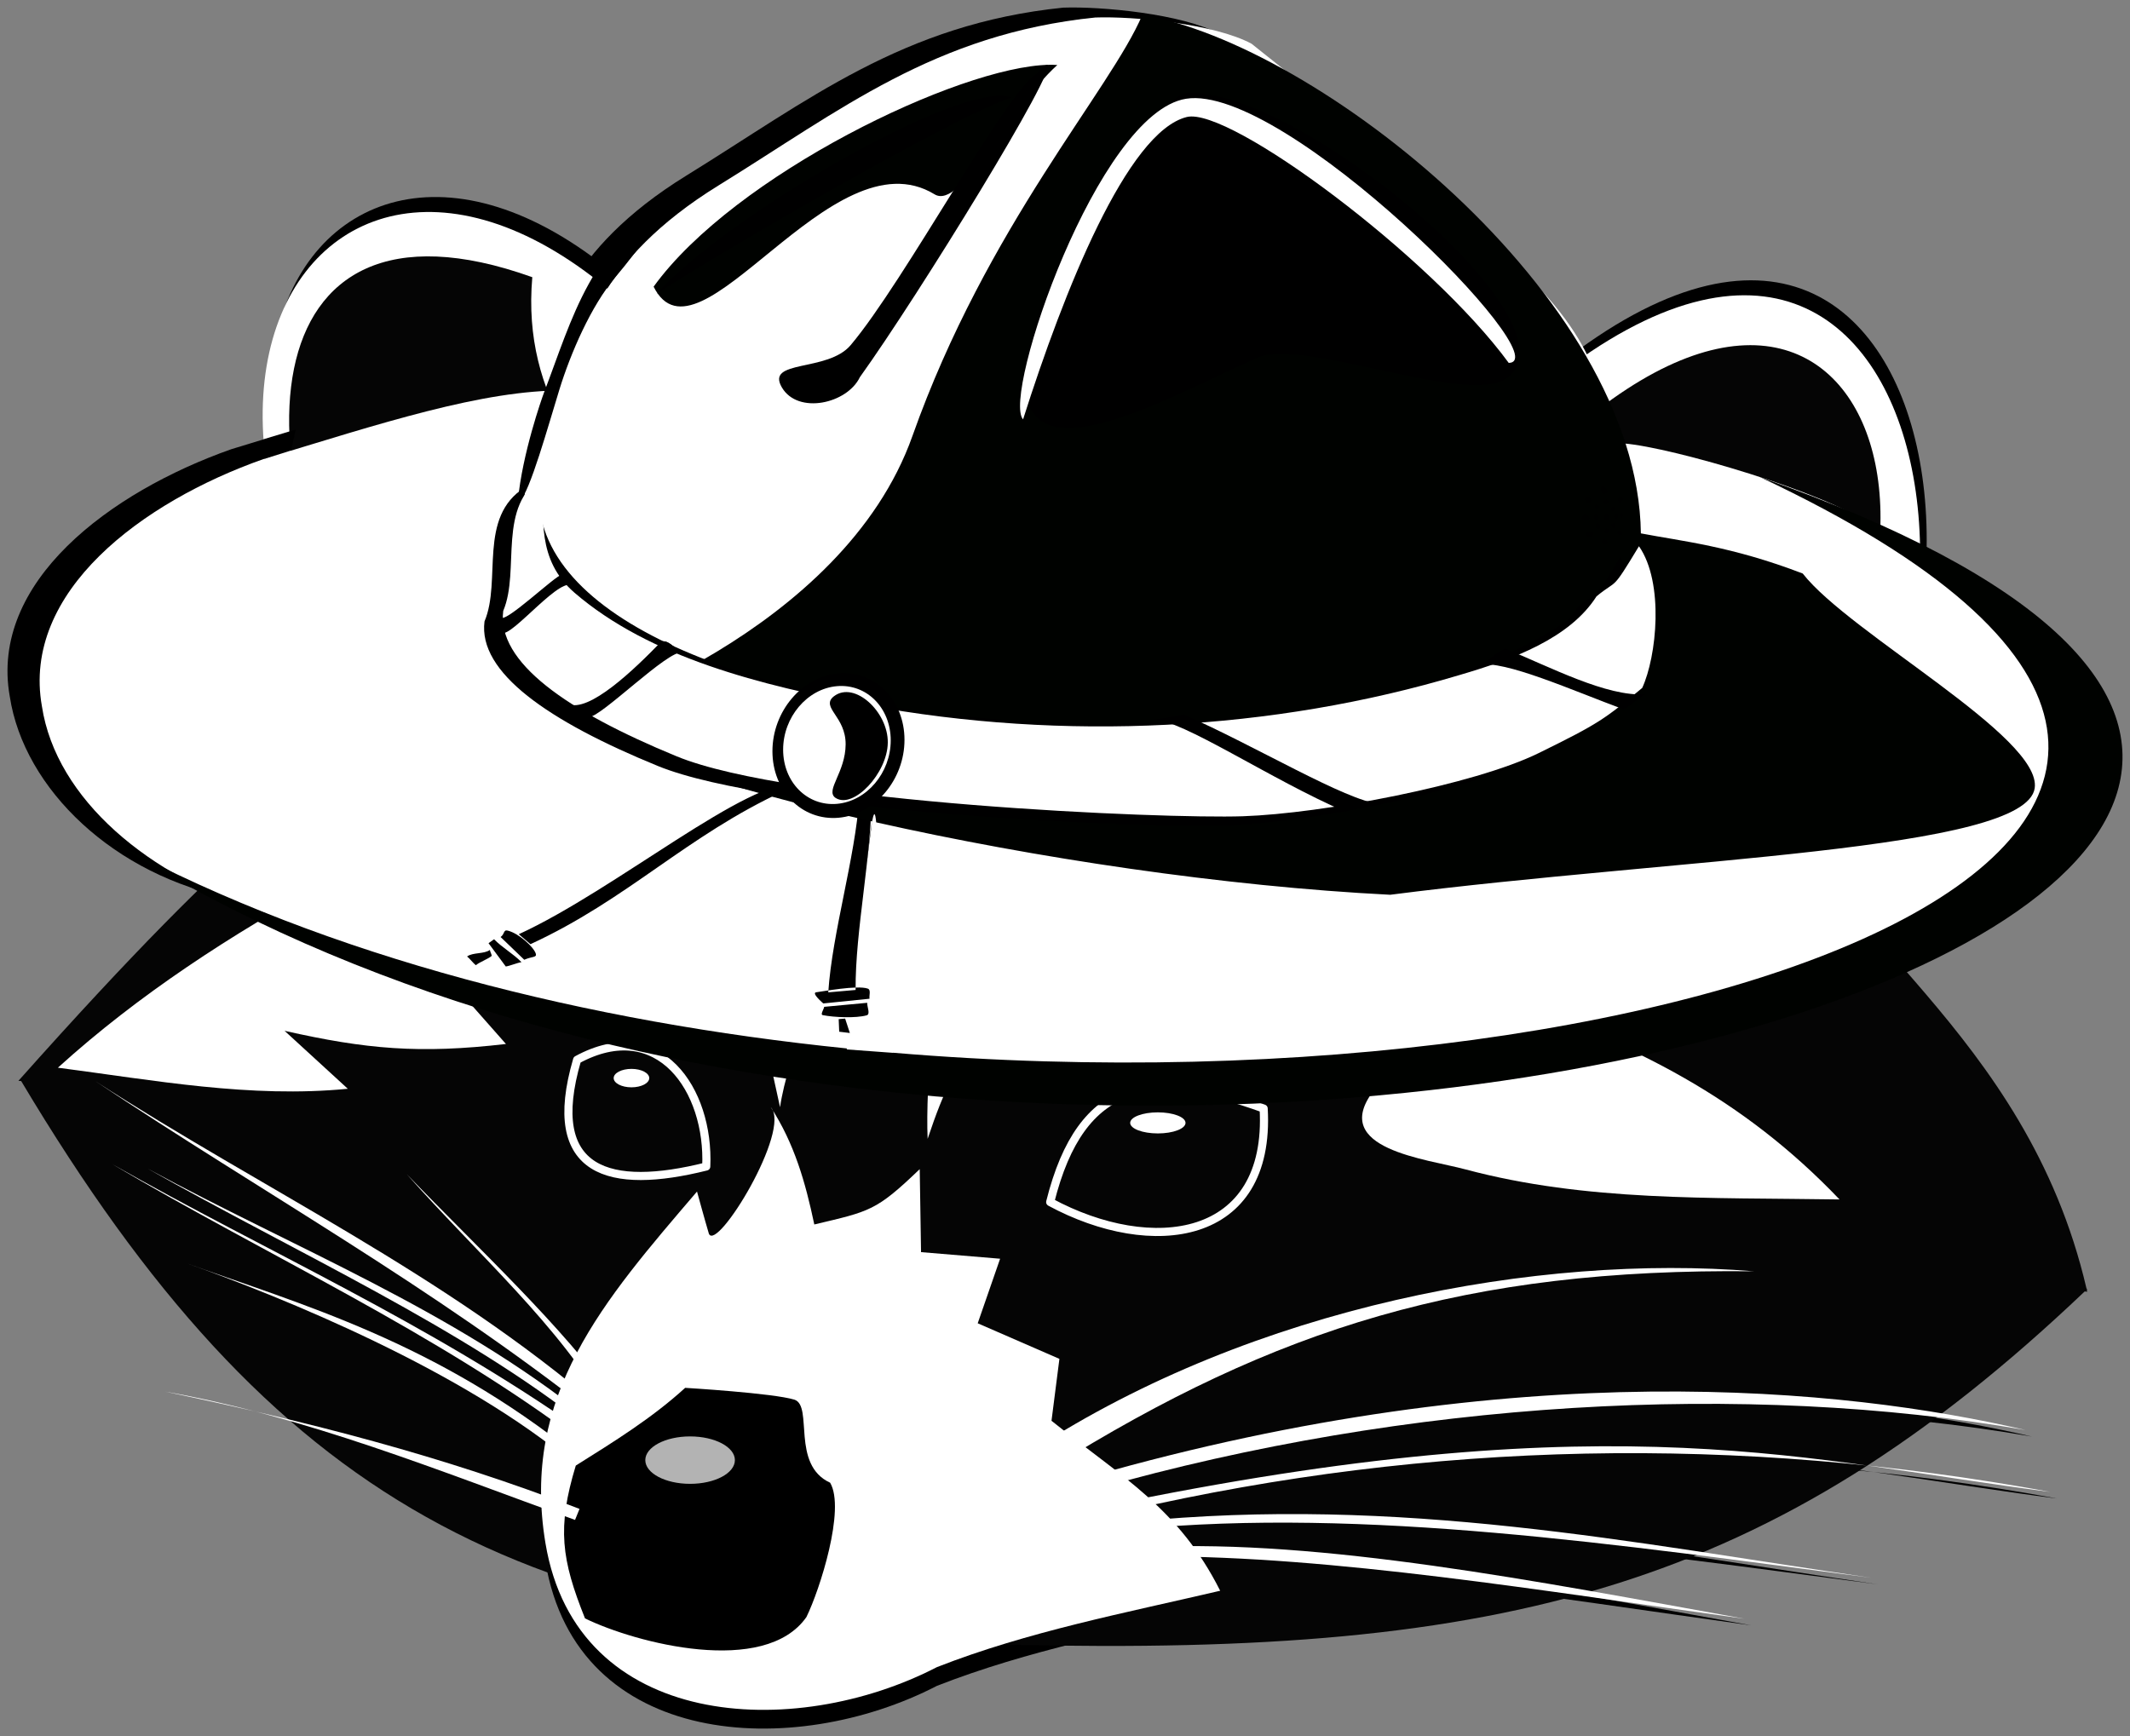<?xml version="1.0" encoding="UTF-8" standalone="no"?>
<svg
   xmlns:dc="http://purl.org/dc/elements/1.1/"
   xmlns:cc="http://creativecommons.org/ns#"
   xmlns:rdf="http://www.w3.org/1999/02/22-rdf-syntax-ns#"
   xmlns:svg="http://www.w3.org/2000/svg"
   xmlns="http://www.w3.org/2000/svg"
   version="1.1"
   id="svg2"
   height="927.223"
   width="1137.363">
  <rect width="100%" height="100%" fill="#808080" stroke="none"/>
  <defs
     id="defs4" />
  <g
     transform="translate(-562.322,433.924)"
     id="layer1">
    <g
       id="g3007">
      <g
         id="g1148">
        <path
           d="m 1360.63,-292.09 c 45.93,45.935 36.749,69.3 47.464,89.628 18.516,-0.845 101.551,22.768 129.789,39.784 71.899,26.046 124.186,93.101 98.739,153.88 -26.334,46.578 -84.926,76.653 -142.591,97.052 C 1323.302,141.818 1131.235,140.5 950.688,114.055 856.877,111.782 767.447,82.805 686.604,46.02 623.603,33.82 575.111,-12.305 567.531,-62.018 c -10.865,-61.001 53.333,-109.046 118.191,-131.953 61.955,-18.837 117.453,-37.131 161.291,-36.669 8.345,-27.501 16.878,-69.452 81.85,-109.529 64.973,-40.077 115.444,-80.914 201.199,-89.675 20.363,-0.719 63.398,3.285 83.376,14.006 52.022,41.894 101.358,77.576 147.193,123.747 z"
           style="fill:#000000;fill-rule:evenodd;stroke-width:1"
           id="path1014" />
        <path
           style="fill:#000000;stroke:none"
           d="M 768.432,-53.222 C 599.669,-291.73 808.513,-468.149 979.529,-177.066"
           id="path993" />
        <path
           style="fill:#000000;stroke:none"
           d="m 1351.059,-199.583 c 245.499,-249.624 309.533,121.04 160.434,237.836"
           id="path995" />
        <path
           style="fill:#000000;fill-opacity:1;stroke:none"
           d="m 1117.189,344.087 c 118.485,-77.039 270.43,-104.919 385.111,-95.532 -152.9,-1.677 -255.126,30.151 -374.911,104.985"
           id="path983" />
        <path
           style="fill:#000000;fill-opacity:1;stroke:none"
           d="m 1148.535,358.018 c 227.513,-64.916 401.595,-47.375 498.763,-24.692 -149.185,-25.999 -329.767,-15.843 -496,31.423"
           id="path985" />
        <path
           style="fill:#000000;fill-opacity:1;stroke:none"
           d="m 1167.94,371.453 c 263.053,-52.955 363.604,-21.592 492.728,-5.054 -166.851,-30.707 -331.015,-27.136 -492.559,9.851"
           id="path987" />
        <path
           style="fill:#000000;fill-opacity:1;stroke:none"
           d="m 1170.428,382.399 c 143.66,-14.325 267.319,11.35 394.565,29.854 -134.476,-17.593 -269.857,-37.79 -394.068,-25.873"
           id="path989" />
        <path
           style="fill:#000000;fill-opacity:1;stroke:none"
           d="m 1179.384,395.833 c 92.634,-4.135 206.039,18.041 317.941,38.312 -108.17,-14.934 -219.374,-33.509 -314.955,-33.337"
           id="path991" />
        <path
           style="fill:#000000;stroke:none"
           d="m 934.513,212.465 c -49.927,58.393 -94.149,108.602 -80.92,187.876 16.692,100.028 132.771,105.621 208.986,66.144 48.68,-19.087 100.535,-28.917 151.286,-40.812 -22.216,-44.138 -51.995,-60.244 -90.068,-90.772 l 4.222,-33.072 -43.627,-18.999 11.962,-34.479 -42.219,-3.518 -0.704,-44.33 c -23.399,22.46 -26.523,22.466 -56.293,29.554 -4.783,-22.717 -10.702,-43.298 -23.221,-62.625 11.169,12.149 -28.869,77.691 -33.072,67.551 -2.111,-7.037 -6.333,-22.517 -6.333,-22.517 z"
           id="path981" />
        <path
           id="path3941"
           d="M 764.932,-45.222 C 596.169,-283.73 805.013,-460.149 976.029,-169.066"
           style="fill:#ffffff;stroke:none" />
        <path
           id="path3947"
           d="m 1347.559,-191.583 c 245.499,-249.624 309.533,121.04 160.434,237.836"
           style="fill:#ffffff;stroke:none" />
        <path
           id="path3949"
           d="m 771.968,-48.037 c -85.806,-131.496 -79.504,-293.068 74.588,-237.836 -5.667,65.773 31.341,101.898 67.551,153.397"
           style="fill:#050505;fill-opacity:1;stroke:none" />
        <path
           id="path3951"
           d="m 1374.298,-177.51 c 184.166,-193.192 266.51,47.306 108.363,192.802"
           style="fill:#050505;fill-opacity:1;stroke:none" />
        <path
           id="path3936"
           d="M 1179.975,-276.876 C 1050.338,-277.091 919.618,-189.633 804.829,-81.391 719.713,-1.13 698.088,1.899 572.156,143.339 l 1.478,0.123 C 708.184,369.068 839.765,438.519 1102.704,444.539 c 262.939,6.02 405.501,-29.602 572.785,-188.712 l 1.355,0.123 c -0.089,-0.39 -0.158,-0.781 -0.246,-1.17 0,-0.002 0.246,-0.246 0.246,-0.246 l -0.37,-0.185 C 1644.23,115.431 1532.707,61.249 1518.671,-7.631 1415.172,-203.786 1298.002,-276.68 1179.975,-276.876 Z"
           style="fill:#050505;fill-opacity:1;stroke:none" />
        <path
           id="path3943"
           d="M 953.512,34.995 C 942.534,100.083 868.958,118.054 811.373,99.731 l 21.11,23.924 c -46.174,5.359 -74.787,2.77 -118.214,-7.037 l 33.776,30.961 c -52.166,5.084 -103.248,-4.534 -154.804,-11.259 86.101,-78.143 199.794,-129.246 291.314,-170.285 45.631,21.762 144.141,0.968 192.307,-66.49 -16.894,56.389 -90.411,204.643 -98.017,257.885 l -9.851,-45.034 C 948.96,84.746 954.406,68.992 953.512,34.995 Z"
           style="fill:#ffffff;stroke:none" />
        <path
           id="path3945"
           d="m 1095.679,-102.786 c -17.421,55.22 -40.509,220.012 -38.027,277.104 18.448,-55.094 24.209,-46.054 75.995,-73.18 -14.385,-31.598 7.228,-28.445 36.59,-46.441 -3.821,19.383 -12.777,33.65 -23.924,49.256 37.778,38.392 113.196,54.257 149.175,45.034 -23.141,30.851 28.473,36.006 49.404,41.663 64.562,17.218 129.761,14.944 199.69,16.036 -52.126,-54.594 -109.067,-82.527 -178.729,-106.956 -15.549,-71.34 -30.107,-75.925 -95.697,-94.29 -28.606,-58.311 -36.523,-44.445 -90.068,-18.295 -43.589,50.325 -67.427,-10.728 -84.409,-89.932 z"
           style="fill:#ffffff;stroke:none" />
        <path
           id="path3953"
           d="m 934.513,202.465 c -49.927,58.393 -94.149,108.602 -80.92,187.876 16.692,100.028 132.771,105.621 208.986,66.144 48.68,-19.087 100.535,-28.917 151.286,-40.812 -22.216,-44.138 -51.995,-60.244 -90.068,-90.772 l 4.222,-33.072 -43.627,-18.999 11.962,-34.479 -42.219,-3.518 -0.704,-44.33 c -23.399,22.46 -26.523,22.466 -56.293,29.554 -4.783,-22.717 -10.702,-43.298 -23.221,-62.625 11.169,12.149 -28.869,77.691 -33.072,67.551 -2.111,-7.037 -6.333,-22.517 -6.333,-22.517 z"
           style="fill:#ffffff;stroke:none" />
        <path
           id="path3955"
           d="m 928.18,307.31 c -17.826,16.267 -38.078,28.753 -58.403,41.516 -10.117,33.291 -7.643,50.204 4.926,81.624 27.061,13.213 95.897,31.134 118.214,-0.704 7.152,-14.54 20.97,-57.707 12.666,-71.773 -20.977,-9.634 -8.942,-40.866 -18.999,-44.33 -11.258,-3.518 -58.403,-6.333 -58.403,-6.333 z"
           style="fill:#000000;stroke:none" />
        <path
           id="path3957"
           d="m 1123.093,208.094 c 16.709,-66.963 54.928,-71.29 113.992,-49.96 4.015,71.352 -59.784,79.261 -113.992,49.96 z"
           style="fill:none;stroke:#ffffff;stroke-width:4.335;stroke-linecap:butt;stroke-linejoin:round;stroke-miterlimit:4;stroke-dasharray:none;stroke-dashoffset:0;stroke-opacity:1" />
        <path
           id="path3961"
           d="m 870.48,132.099 c -17.766,60.869 17.65,69.823 68.958,56.996 1.825,-40.941 -25.344,-80.786 -68.958,-56.996 z"
           style="fill:none;stroke:#ffffff;stroke-width:4.335;stroke-linecap:butt;stroke-linejoin:round;stroke-miterlimit:4;stroke-dasharray:none;stroke-dashoffset:0;stroke-opacity:1" />
        <ellipse
           id="path3963"
           style="color:#000000;display:inline;overflow:visible;visibility:visible;fill:#ffffff;fill-opacity:1;stroke:none;stroke-width:0.3;marker:none;enable-background:accumulate"
           transform="matrix(1.97,0,0,1.97,-555.128,-465.034)"
           cx="738.393"
           cy="308.076"
           rx="4.821"
           ry="2.5" />
        <ellipse
           id="path3965"
           style="color:#000000;display:inline;overflow:visible;visibility:visible;fill:#ffffff;fill-opacity:1;stroke:none;stroke-width:0.3;marker:none;enable-background:accumulate"
           transform="matrix(1.97,0,0,1.97,-555.128,-465.034)"
           cx="881.071"
           cy="320.219"
           rx="7.5"
           ry="2.857" />
        <ellipse
           id="path3967"
           style="color:#000000;display:inline;overflow:visible;visibility:visible;fill:#b3b3b3;fill-opacity:1;stroke:none;stroke-width:0.3;marker:none;enable-background:accumulate"
           transform="matrix(1.97,0,0,1.97,-555.128,-465.034)"
           cx="754.286"
           cy="411.648"
           rx="12.143"
           ry="6.429" />
        <path
           id="path3969"
           d="m 1113.689,340.587 c 118.485,-77.039 270.43,-104.919 385.111,-95.532 -152.9,-1.677 -255.126,30.151 -374.911,104.985"
           style="fill:#ffffff;fill-opacity:1;stroke:none" />
        <path
           id="path3971"
           d="m 1145.035,354.518 c 227.513,-64.916 401.595,-47.375 498.763,-24.692 -149.185,-25.999 -329.767,-15.843 -496,31.423"
           style="fill:#ffffff;fill-opacity:1;stroke:none" />
        <path
           id="path3973"
           d="m 1164.44,367.953 c 263.053,-52.955 363.604,-21.592 492.728,-5.054 -166.851,-30.707 -331.015,-27.136 -492.559,9.851"
           style="fill:#ffffff;fill-opacity:1;stroke:none" />
        <path
           id="path3975"
           d="m 1166.928,378.899 c 143.66,-14.325 267.319,11.35 394.565,29.854 -134.476,-17.593 -269.857,-37.79 -394.068,-25.873"
           style="fill:#ffffff;fill-opacity:1;stroke:none" />
        <path
           id="path3977"
           d="m 1175.884,392.333 c 92.634,-4.135 206.039,18.041 317.941,38.312 -108.17,-14.934 -219.374,-33.509 -314.955,-33.337"
           style="fill:#ffffff;fill-opacity:1;stroke:none" />
        <path
           id="path3979"
           d="m 891.065,314.577 c -28.581,-40.456 -72.659,-80.911 -111.529,-121.367 36.98,41.782 82.484,81.867 107.023,126.126"
           style="fill:#ffffff;fill-opacity:1;stroke:none;stroke-width:1" />
        <path
           id="path3981"
           d="M 882.92,318.115 C 798.644,245.711 703.155,201.726 613.273,143.532 702.094,202.843 793.055,253.117 879.734,321.481"
           style="fill:#ffffff;fill-opacity:1;stroke:none;stroke-width:1" />
        <path
           id="path3983"
           d="M 875.751,323.164 C 803.526,265.33 720.003,233.068 641.154,190.228 c 79.484,44.95 168.558,85.173 233.801,137.142"
           style="fill:#ffffff;fill-opacity:1;stroke:none;stroke-width:1" />
        <path
           id="path3985"
           d="m 873.759,330.736 c -83.908,-58.961 -167.816,-95.362 -251.724,-143.032 83.648,49.492 173.647,90.041 250.928,148.501"
           style="fill:#ffffff;fill-opacity:1;stroke:none;stroke-width:1" />
        <path
           id="path3987"
           d="M 870.175,343.356 C 794.283,282.301 722.995,262.884 661.865,240.71 c 50.969,18.149 147.887,57.201 207.911,108.115"
           style="fill:#ffffff;fill-opacity:1;stroke:none;stroke-width:1" />
        <path
           id="path3989"
           d="m 871.768,371.963 c -73.737,-28.582 -145.086,-46.624 -221.454,-62.682 75.609,13.385 146.845,42.464 219.064,68.571"
           style="fill:#ffffff;fill-opacity:1;stroke:none;stroke-width:1" />
        <path
           id="path1330"
           style="fill:#ffffff;fill-rule:evenodd;stroke-width:1"
           d="m 1377.797,-286.821 c 45.93,45.935 36.749,69.3 47.464,89.628 18.516,-0.845 101.551,22.768 129.789,39.784 71.899,26.046 124.186,93.101 98.739,153.88 C 1627.455,43.049 1568.863,73.123 1511.198,93.523 1340.469,147.087 1149.116,153.27 968.57,126.824 874.758,124.552 784.078,90.217 703.235,53.432 642.02,34.446 592.278,-7.036 584.698,-56.748 c -10.865,-61.001 53.333,-109.046 118.191,-131.953 61.955,-18.837 117.453,-37.131 161.291,-36.669 8.345,-27.501 16.878,-69.452 81.85,-109.529 64.973,-40.077 115.444,-80.914 201.199,-89.675 20.363,-0.719 63.398,3.285 83.376,14.006 52.022,41.894 101.358,77.576 147.193,123.747 z" />
        <path
           id="path29982"
           style="fill:#000000;fill-rule:evenodd;stroke:none;stroke-width:1px"
           d="m 829.591,-104.356 c 1.523,4.527 29.603,-22.628 32.795,-22.64 6.678,1.129 6.235,6.684 6.235,6.684 -5.369,-8.496 -33.185,27.366 -38.445,24.368 -7.37,-4.213 -0.585,-8.413 -0.585,-8.413 z m 35.873,46.39 c 11.231,5.008 35.386,-18.228 50.051,-33.387 4.299,-0.621 6.402,3.583 11.159,5.889 -7.588,-1.516 -43.644,34.826 -49.857,34.48 -5.73,-1.223 -7.958,-4.52 -11.353,-6.983 z m 575.476,-5.163 c -20.6,1.44 -50.737,-14.491 -74.836,-24.362 -5.76,2.287 -8.17,6.499 -13.929,8.772 12.829,-3.084 51.08,14.104 77.097,23.641 3.858,-1.953 7.81,-6.112 11.668,-8.051 z m -141.893,58.546 c -17.663,-1.437 -67.275,-31.463 -104.32,-47.568 -7.042,0.959 -9.508,1.671 -16.55,2.631 14.71,-0.525 62.908,32.081 102.605,49.143 4.389,-1.93 13.876,-2.289 18.264,-4.206 z M 988.195,-15.214 c -25.929,-3.571 -97.179,56.567 -148.858,80.25 l 6.242,5.318 c 52.228,-24.089 83.161,-57.781 135.389,-81.87 -2.635,-1.372 9.862,-2.326 7.227,-3.698 z m 32.956,7.382 c -2.185,32.333 -14.377,71.582 -16.563,103.914 4.857,-0.436 9.731,-0.858 14.605,-1.28 -0.257,-31.794 8.723,-72.573 8.466,-104.354 -2.432,-0.104 -4.076,1.823 -6.508,1.719 z m -38.151,-2.243 c 7.78,-2.187 10.141,-4.833 17.922,-7.034 2.233,1.154 4.483,2.295 6.716,3.449 -8.851,2.356 -12.818,4.438 -21.073,5.292 -1.758,0.193 -2.403,-0.384 -3.565,-1.706 z m 17.966,1.182 c 3.313,-1.654 6.609,-3.296 9.923,-4.95 -1.565,-1.112 -3.148,-2.238 -4.713,-3.35 2.849,-0.414 5.84,-1.747 8.545,-1.217 4.918,0.96 9.534,3.77 14.309,5.662 -7.263,2.946 -14.905,7.913 -21.808,8.851 -2.451,0.338 -4.165,-3.326 -6.256,-4.997 z M 955.311,-19.055 c 5.042,-1.152 9.407,-0.095 14.45,-1.26 8.415,1.833 17.49,1.469 25.889,3.302 -4.516,1.697 -31.414,0.335 -40.338,-2.042 z m 71.671,6.849 25.166,7.384 c -4.348,0.552 -9.297,2.752 -13.008,1.656 -4.678,-1.365 -8.099,-6.027 -12.157,-9.04 z M 829.63,66.526 c 2.354,-1.682 1.373,-4.042 3.852,-3.413 5.992,1.528 13.8,8.749 14.92,12.253 0.729,2.229 -1.862,1.408 -6.146,3.302 -4.203,-4.038 -8.423,-8.091 -12.626,-12.142 z m -6.438,3.303 2.956,-2.112 c 4.372,4.501 10.24,7.726 14.629,12.228 -2.297,0.358 -6.09,1.978 -8.387,2.322 -3.066,-4.151 -6.132,-8.288 -9.198,-12.438 z m 0.705,3.594 c -2.945,2.259 -9.198,1.242 -12.16,3.501 1.298,0.953 3.376,3.722 4.674,4.661 1.977,-1.698 6.523,-3.286 8.501,-4.997 -0.313,-1.501 -0.701,-1.665 -1.015,-3.165 z m 178.036,28.576 c 0,0 -6.623,-5.642 -3.744,-5.962 2.862,-0.32 21.909,-3.956 27.52,-1.948 1.808,0.653 0.619,3.591 0.919,5.399 -8.238,0.841 -16.458,1.683 -24.695,2.511 z m -0.266,6.246 c -1.48,-0.304 0.503,-2.953 0.755,-4.43 7.666,-0.718 15.315,-1.437 22.964,-2.156 -0.095,2.234 1.833,6.108 -0.285,6.687 -5.783,1.616 -17.36,1.109 -23.434,-0.102 z m 8.488,2.144 c 0.093,2.242 0.187,4.47 0.28,6.712 l 5.685,0.685 c -0.835,-2.555 -1.686,-5.123 -2.52,-7.691 -1.154,0.098 -2.308,0.196 -3.444,0.295 z" />
        <path
           style="opacity:1;fill:#000200;fill-opacity:1;fill-rule:evenodd;stroke-width:1"
           d="M 609.939 8.021 C 593.114 47.855 526.898 120.855 487.236 232.809 C 450.004 337.933 307.362 384.586 303.418 383.713 C 329.084 401.663 390.395 421.673 465.668 438.723 C 466.087 436.513 466.476 435.115 466.816 434.885 C 467.24 434.596 467.583 436.241 467.863 439.209 C 552.258 458.192 653.803 473.423 742.344 477.885 C 894.806 458.277 1081.563 454.466 1086.475 420.965 C 1090.478 393.617 987.661 338.43 962.607 306.311 C 924.338 291.604 897.834 289.045 876.182 284.871 C 874.612 157.642 701.956 22.969 609.939 8.021 z M 465.668 438.723 C 464.81 443.25 463.817 451.418 462.811 461.115 L 465.668 438.723 z M 560.164 34.613 C 512.191 35.432 392.067 93.504 349.012 153.111 C 372.803 200.722 443.969 70.154 499.021 103.775 C 513.228 112.451 538.129 58.767 564.576 34.715 C 563.184 34.62 561.712 34.587 560.164 34.613 z M 939.686 254.756 C 1328.145 437.336 910.878 598.923 476.877 562.252 L 476.793 562.305 L 452.051 560.48 L 452.334 559.975 C 314.083 545.904 175.643 511.426 62.455 450.785 C 569.77 771.45 1549.444 468.848 939.686 254.756 z M 420.295 427.99 L 420.354 428.1 C 420.365 428.043 420.345 428.006 420.295 427.99 z "
           transform="translate(562.322,-433.924)"
           id="path1328" />
        <path
           id="path1350"
           style="opacity:0.25;fill:#000000;fill-rule:evenodd;stroke:#000000;stroke-width:0.259px"
           d="m 1108.614,-209.954 c 21.68,-68.202 55.555,-153.597 87.429,-161.483 22.717,-5.616 130.333,74.511 171.903,131.341 27.626,-0.818 -119.668,-149.547 -172.328,-141.083 -47.2,7.583 -98.42,158.884 -87.004,171.229 z" />
        <path
           id="path8988"
           style="opacity:0.25;fill:#ffffff;fill-rule:evenodd;stroke-width:1"
           d="m 1124.042,-385.437 c 29.962,-33.064 -59.394,113.245 -94.383,161.991 -6.819,14.247 -33.045,20.07 -41.624,5.568 -9.012,-15.204 24.364,-8.032 36.708,-22.674 28.807,-34.159 83.411,-136.076 99.298,-144.885 z m 37.319,-36.607 c -51.773,4.567 -179.542,59.45 -250.398,125.216 -21.508,23.938 -41.439,86.533 -48.098,102.261 -9.257,21.928 -6.772,34.469 -12.99,39.845 -11.52,5.391 -14.579,11.143 -13.856,16.305 0.723,5.176 -4.634,-23.7 8.046,-34.173 12.664,-10.487 9.542,-3.264 9.542,-3.264 0,0 29.672,-93.869 36.413,-103.858 45.186,-66.963 233.358,-159.789 271.341,-142.331 z M 864.179,-225.369 C 542.75,-170.26 591.303,-65.122 598.06,-28.844 576.477,-167.508 745.304,-200.104 864.179,-225.369 Z" />
        <path
           id="path18735"
           style="opacity:1;fill:#000000;fill-rule:evenodd;stroke-width:1"
           d="m 867.608,-119.899 3.08,5.839 -35.568,22.896 -4.416,-5.896 32.334,-25.111 z m 53.794,32.938 -44.67,33.938 9.708,6.122 47.319,-33.302 z m 65.161,78.618 4.531,2.793 15.946,0.68 c 0,0 -4.902,5.499 0.425,5.726 5.309,0.226 18.915,-6.992 18.915,-6.992 0,0 0.999,-7.742 -1.7,-6.812 -2.699,0.917 -18.264,7.006 -18.264,7.006 l -1.589,-9.42 z" />
        <path
           id="path1348"
           style="opacity:1;fill:#000000;fill-rule:evenodd;stroke-width:1"
           d="m 1102.322,-381.878 c -27.75,-9.551 -154.5,65.295 -189.268,104.828 34.919,-22.978 158.714,-94.501 189.268,-104.828 z m 93.254,-2.354 c -9.191,0.261 -61.699,60.678 -80.235,122.75 -28.987,97.114 61.535,44.148 118.39,18.582 23.949,-10.77 111.025,25.517 132.67,11.246 42.831,-28.241 -112.076,-156.593 -170.826,-152.573 z M 850.711,-160.621 C 871.82,-25.126 1365.916,-1.401 1437.334,-143.911 1409.572,1.707 828.072,-18.444 850.711,-160.621 Z" />
        <path
           id="path20841"
           style="opacity:0.75;fill:#000000;fill-rule:evenodd;stroke-width:1"
           d="m 1428.207,-160.038 c -0.946,0.053 -1.246,2.265 -0.228,2.523 1.018,0.258 1.311,-2.584 0.228,-2.523 z m -3.018,3.181 c 1.816,-0.74 1.454,-3.516 -0.491,-2.165 -0.654,0.454 -0.609,2.614 0.491,2.165 z m -4.64,-2.248 c -2.164,0.042 -2.04,3.182 -0.236,3.112 2.596,-0.117 1.026,-3.132 0.236,-3.112 z m -6.218,2.575 c 2.035,0.958 2.138,-2.254 0.727,-2.555 -1.156,-0.25 -2.442,1.745 -0.727,2.555 z m 4.418,-17.498 c -2.364,-0.891 -2.091,3.555 0.117,3.69 3.183,0.189 1.403,-3.116 -0.117,-3.69 z m -9.522,5.61 c -1.164,0.741 0.011,4.168 2.234,2.735 1.411,-0.905 -0.54,-3.828 -2.234,-2.735 z m -0.434,12.59 c 3.401,-0.096 2.385,-2.417 0.612,-3.083 -1.993,-0.742 -3.996,3.166 -0.612,3.083 z m 2.499,8.602 c 1.721,-0.114 2.913,-2.73 0.258,-2.83 -2.844,-0.095 -2.616,2.997 -0.258,2.83 z m 8.016,1.548 c -2.652,-0.18 -1.887,3.202 0.51,2.527 1.424,-0.395 0.722,-2.448 -0.51,-2.527 z m 8.331,-2.633 c 1.589,0.148 1.165,-2.362 -0.418,-2.269 -1.429,0.1 -2.06,2.043 0.418,2.269 z m -0.555,-19.988 c -1.002,0.158 -0.998,3.696 0.881,2.275 1.241,-0.925 1.106,-2.592 -0.881,-2.275 z m -12.197,3.955 c -1.159,-0.17 -1.372,2.796 0.626,1.809 1.122,-0.555 0.26,-1.677 -0.626,-1.809 z m 5.093,-2.744 c 1.334,0.11 1.974,2.402 -0.356,2.303 -2.158,-0.092 -0.516,-2.38 0.356,-2.303 z m 3.33,6.011 c -0.577,-0.145 -0.979,-2.387 0.556,-2.174 2.201,0.295 0.224,2.381 -0.556,2.174 z m -8.041,6.692 c -1.186,0.057 -1.139,3.784 0.842,2.783 1.684,-0.853 -0.034,-2.829 -0.842,-2.783 z m 4.823,2.778 c -1.098,-0.007 -1.377,2.929 0.539,2.247 1.847,-0.658 0.902,-2.253 -0.539,-2.247 z m 3.581,-2.701 c -2.447,0.244 0.324,3.672 1.084,1.547 0.332,-0.937 0.106,-1.67 -1.084,-1.547 z" />
        <path
           d="m 842.585,-173.607 c -25.32,15.862 -12.271,49.674 -21.549,71.559 -3.517,27.193 33.887,53.23 92.553,77.225 61.009,24.96 259.811,33.285 302.391,31.853 42.58,-1.419 123.45,-16.684 157.871,-33.505 32.738,-15.987 35.247,-18.092 55.363,-34.641 7.712,-16.582 11.85,-55.861 -1.731,-75.265 -15.046,24.759 -10.923,17.032 -22.64,26.582 -14.289,22.313 -44.364,33.416 -72.999,41.768 -99.783,29.759 -211.489,35.442 -316.748,16.041 -56.278,-10.435 -115.887,-25.248 -156.134,-59.814 -20.017,-17.372 -16.64,-39.707 -16.378,-61.802 z"
           style="opacity:1;fill:#000000;fill-rule:evenodd;stroke-width:1"
           id="path1016" />
        <path
           id="path1338"
           style="fill:#ffffff;fill-rule:evenodd;stroke-width:1"
           d="m 852.585,-179.617 c -25.32,15.951 -12.271,49.951 -21.549,71.959 -3.517,27.345 33.887,53.528 92.553,77.656 61.009,25.099 259.811,33.471 302.391,32.03 42.58,-1.427 123.45,-16.777 157.871,-33.692 32.738,-16.076 35.247,-18.194 55.363,-34.835 7.712,-16.675 11.85,-56.173 -1.731,-75.685 -15.046,24.897 -10.923,17.127 -22.64,26.731 -14.289,22.437 -44.364,33.602 -72.999,42.002 -99.783,29.926 -211.489,35.64 -316.748,16.13 -56.278,-10.493 -115.887,-25.39 -156.134,-60.148 -20.017,-17.469 -16.64,-39.929 -16.378,-62.147 z" />
        <path
           style="fill:#000000;stroke:#000000;stroke-width:1px;stroke-linecap:butt;stroke-linejoin:miter;stroke-opacity:1"
           d="m 924.262,-329.249 c -46.131,24.909 -55.937,65.942 -71.043,105.344 -1.101,2.873 -11.527,32.441 -13.849,57.441 5.357,-4.643 15.32,-40.599 21.212,-59.67 5.892,-19.071 16.793,-44.593 30.073,-60.228 13.28,-15.634 23.224,-31.558 33.606,-42.887 z"
           id="path1020" />
        <path
           style="fill:#000000;stroke:none;stroke-width:1px;stroke-linecap:butt;stroke-linejoin:miter;stroke-opacity:1"
           d="m 703.049,-199.332 17.232,-5.208 -2.5,11.211 -14.018,4.414 -3.75,-4.326 z"
           id="path1022" />
        <ellipse
           cy="51.474"
           cx="1014.094"
           id="circle1028"
           style="opacity:1;vector-effect:none;fill:#000000;fill-opacity:1;stroke:none;stroke-width:1.002;stroke-linecap:butt;stroke-linejoin:miter;stroke-miterlimit:4;stroke-dasharray:none;stroke-dashoffset:0;stroke-opacity:1;paint-order:fill markers stroke"
           rx="35.398"
           ry="38.571"
           transform="matrix(0.996,-0.086,0,1,0,0)" />
        <ellipse
           style="opacity:1;vector-effect:none;fill:#ffffff;fill-opacity:1;stroke:none;stroke-width:1.002;stroke-linecap:butt;stroke-linejoin:miter;stroke-miterlimit:4;stroke-dasharray:none;stroke-dashoffset:0;stroke-opacity:1;paint-order:fill markers stroke"
           id="path1026"
           cx="1013.274"
           cy="51.117"
           rx="28.843"
           ry="31.429"
           transform="matrix(0.996,-0.086,0,1,0,0)" />
        <path
           style="fill:#000000;stroke:#000000;stroke-width:1px;stroke-linecap:butt;stroke-linejoin:miter;stroke-opacity:1"
           d="m 1007.921,-61.652 c -6.91,5.327 6.519,10.152 6.449,25.249 -0.07,15.097 -10.918,24.832 -5.551,28.245 9.035,5.747 26.877,-13.026 27.063,-29.156 0.187,-16.13 -17.468,-32.428 -27.961,-24.338 z"
           id="path1034" />
        <path
           style="fill:#000000;fill-rule:evenodd;stroke:none;stroke-width:1px"
           d="m 862.387,-126.996 c -3.192,0.011 -31.272,27.167 -32.795,22.641 0,0 -6.786,4.199 0.584,8.412 5.26,2.998 33.077,-32.863 38.445,-24.367 0,0 0.444,-5.557 -6.234,-6.686 z m 53.91,35.582 c -0.253,0.003 -0.513,0.024 -0.781,0.062 -14.665,15.159 -38.82,38.395 -50.051,33.387 3.395,2.463 5.621,5.76 11.352,6.982 6.214,0.345 42.269,-35.997 49.857,-34.48 -4.46,-2.162 -6.586,-5.992 -10.377,-5.951 z m 449.809,3.924 c -5.76,2.287 -8.17,6.498 -13.93,8.771 12.829,-3.084 51.08,14.103 77.098,23.641 3.858,-1.953 7.81,-6.112 11.668,-8.051 -20.6,1.44 -50.737,-14.49 -74.836,-24.361 z m -171.377,35.34 c -7.042,0.959 -9.509,1.672 -16.551,2.631 14.71,-0.525 62.908,32.081 102.606,49.143 4.389,-1.93 13.877,-2.289 18.266,-4.205 -17.663,-1.437 -67.276,-31.464 -104.32,-47.568 z"
           id="path1046" />
      </g>
      <path
         d="m 1054.408,-1065.647 c 29.962,-33.064 -59.394,113.245 -94.383,161.991 -6.819,14.247 -33.045,20.07 -41.624,5.568 -9.012,-15.204 24.364,-8.032 36.708,-22.674 28.807,-34.159 83.411,-136.076 99.298,-144.885 z m 37.319,-36.607 c -51.773,4.567 -179.542,59.45 -250.398,125.216 -21.508,23.938 -41.439,86.533 -48.098,102.261 -9.257,21.928 -6.772,34.469 -12.99,39.845 -11.52,5.391 -14.579,11.143 -13.856,16.305 0.723,5.176 -4.634,-23.7 8.046,-34.173 12.664,-10.487 9.542,-3.264 9.542,-3.264 0,0 29.672,-93.869 36.413,-103.858 45.186,-66.963 233.358,-159.789 271.341,-142.331 z m -297.182,196.675 c -321.43,55.11 -272.877,160.247 -266.119,196.525 -21.583,-138.664 147.243,-171.26 266.119,-196.525 z"
         style="opacity:0.25;fill:#ffffff;fill-rule:evenodd;stroke-width:1"
         id="path1066" />
      <path
         d="m 941.612,-824.747 c -14.84,0.747 -31.141,-0.832 -43.894,3.273 -6.657,18.086 9.627,76.826 14.349,79.949 -0.643,2.612 -21.237,-71.332 -11.617,-77.635 12.183,-5.644 27.441,-3.72 41.161,-5.587 z"
         style="opacity:0.75;fill:#ffffff;fill-rule:evenodd;stroke-width:1"
         id="path1068" />
      <path
         d="m 1108.614,-209.95 c 21.68,-68.202 55.555,-153.597 87.429,-161.483 22.717,-5.616 130.333,74.511 171.903,131.341 27.626,-0.818 -119.668,-149.547 -172.328,-141.083 -47.2,7.583 -98.42,158.884 -87.004,171.229 z"
         style="opacity:1;fill:#ffffff;fill-rule:evenodd;stroke:none;stroke-width:0.259px"
         id="path1172" />
      <path
         id="path1174"
         d="m 1121.486,-399.311 c -0.763,-0.052 -2.576,1.456 -5.619,4.814 -15.887,8.809 -70.491,110.726 -99.299,144.885 -12.344,14.641 -45.719,7.468 -36.707,22.672 8.579,14.502 34.804,8.681 41.623,-5.566 31.435,-43.795 106.756,-166.342 100.002,-166.805 z"
         style="opacity:1;fill:#000000;fill-rule:evenodd;stroke-width:1" />
    </g>
  </g>
</svg>
